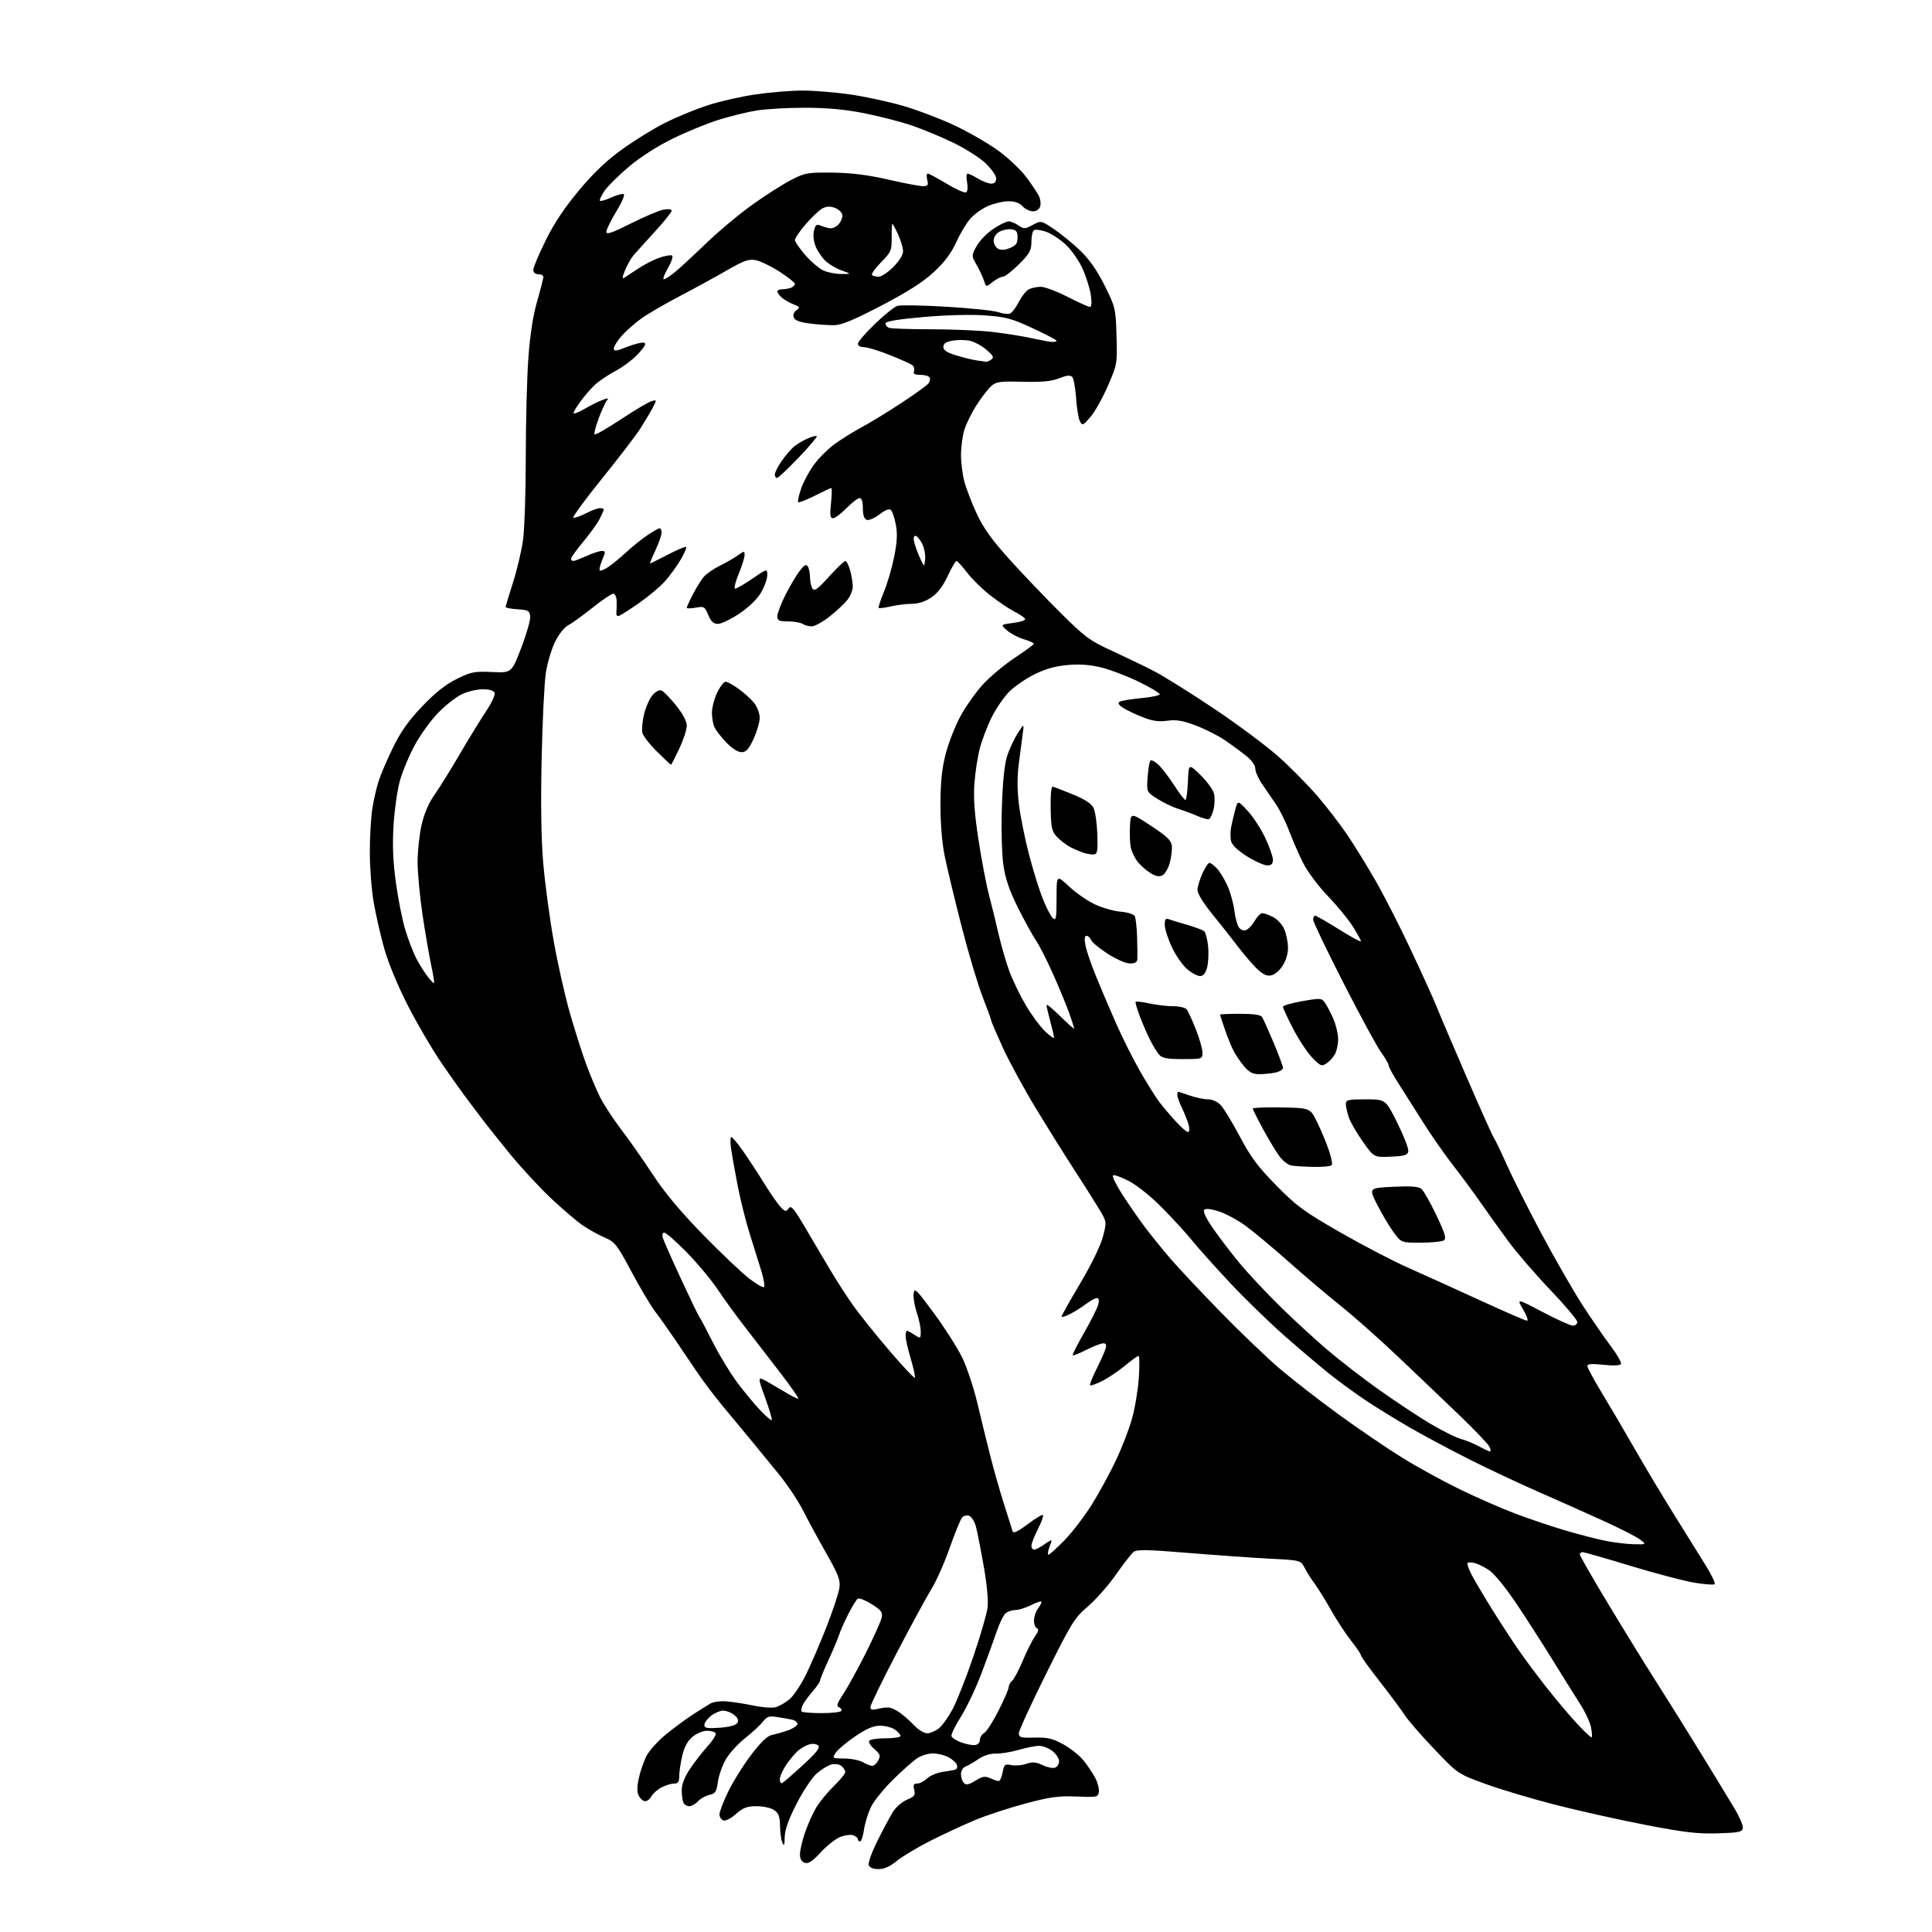 <?xml version="1.0" encoding="UTF-8" standalone="no"?>
<svg 
  version="1.1" 
  xmlns="http://www.w3.org/2000/svg" 
  xmlns:xlink="http://www.w3.org/1999/xlink" 
  xmlns:svg="http://www.w3.org/2000/svg"
  xmlns:rdf="http://www.w3.org/1999/02/22-rdf-syntax-ns#"
  xmlns:cc="http://creativecommons.org/ns#"
  xmlns:dc="http://purl.org/dc/elements/1.1/"
  viewBox="0 0 768 768"
  width="768"
  height="768"
>
<style>svg {background-color: white; }</style>"
<path stroke="none" fill="black" fill-rule="evenodd" d="M349.24,743.00C347.17,743.00 345.71,742.42 345.34,741.44C345.00,740.57 346.57,736.22 348.83,731.69C351.09,727.18 353.86,722.01 354.99,720.19C356.12,718.37 358.62,716.22 360.54,715.42C363.54,714.17 363.94,713.61 363.41,711.48C362.92,709.53 363.17,709.00 364.58,709.00C365.56,709.00 367.35,708.08 368.54,706.96C369.74,705.84 372.47,704.68 374.61,704.38C376.75,704.08 379.05,703.66 379.73,703.45C380.41,703.25 380.69,702.37 380.36,701.50C380.03,700.63 378.48,699.27 376.93,698.46C375.37,697.66 372.61,697.00 370.80,697.01C368.98,697.01 366.20,697.87 364.61,698.92C363.03,699.96 358.73,703.77 355.06,707.37C351.40,710.97 347.44,715.85 346.28,718.21C345.11,720.57 343.85,724.64 343.47,727.25C343.08,729.86 342.37,732.00 341.89,732.00C341.40,732.00 341.00,731.58 341.00,731.07C341.00,730.55 340.13,729.86 339.07,729.52C338.01,729.19 335.65,729.54 333.82,730.31C332.00,731.08 328.56,733.82 326.19,736.40C322.96,739.91 321.38,740.94 319.94,740.48C318.63,740.07 318.00,738.96 318.00,737.09C318.00,735.56 318.90,731.69 320.00,728.49C321.11,725.28 323.10,720.82 324.42,718.58C325.75,716.34 328.90,712.49 331.42,710.04C333.94,707.59 336.00,705.06 336.00,704.41C336.00,703.77 335.33,702.69 334.51,702.01C333.67,701.31 331.95,701.05 330.53,701.40C329.16,701.75 326.52,703.36 324.66,704.99C322.80,706.62 319.19,712.05 316.64,717.04C313.41,723.36 311.98,727.39 311.93,730.31C311.88,733.57 311.67,734.05 311.00,732.50C310.53,731.40 310.11,728.39 310.07,725.81C310.02,722.14 309.51,720.77 307.78,719.56C306.52,718.68 303.49,718.00 300.81,718.00C296.93,718.00 295.43,718.57 292.53,721.11C290.49,722.90 288.36,723.97 287.50,723.64C286.67,723.32 286.00,722.25 286.00,721.25C286.00,720.26 287.53,716.25 289.40,712.34C291.27,708.44 295.36,701.86 298.49,697.72C302.42,692.53 305.01,690.04 306.84,689.67C308.30,689.39 311.19,688.56 313.25,687.83C315.31,687.10 317.00,685.95 317.00,685.27C317.00,684.59 315.99,683.83 314.75,683.58C313.51,683.32 310.85,682.85 308.84,682.53C305.76,682.04 304.88,682.33 303.23,684.44C302.15,685.81 298.98,688.74 296.19,690.95C293.39,693.16 289.96,696.92 288.56,699.31C287.16,701.70 285.72,705.74 285.38,708.28C284.82,712.29 284.38,712.98 281.97,713.51C280.45,713.84 278.42,714.99 277.45,716.06C276.48,717.13 274.91,718.00 273.95,718.00C273.00,718.00 271.94,717.29 271.61,716.42C271.27,715.55 271.00,713.32 271.00,711.47C271.00,709.36 272.19,706.31 274.18,703.30C275.93,700.66 279.10,696.58 281.22,694.23C283.35,691.87 284.82,689.51 284.48,688.98C284.15,688.44 282.59,688.00 281.02,688.00C279.44,688.00 276.85,689.09 275.26,690.43C273.29,692.10 272.00,694.48 271.19,698.01C270.53,700.84 270.00,704.47 270.00,706.08C270.00,708.36 269.55,709.00 267.95,709.00C266.82,709.00 264.59,709.68 262.98,710.51C261.37,711.34 259.58,712.92 258.99,714.01C258.41,715.10 257.29,716.00 256.50,716.00C255.71,716.00 254.57,715.07 253.97,713.94C253.17,712.45 253.16,710.48 253.93,706.90C254.51,704.17 255.90,700.16 257.00,698.00C258.10,695.84 261.67,691.92 264.93,689.28C268.18,686.65 272.94,683.15 275.50,681.50C278.07,679.85 281.14,677.92 282.33,677.22C283.57,676.49 286.42,676.11 289.00,676.34C291.48,676.56 296.24,677.31 299.59,678.01C302.95,678.72 306.85,679.00 308.27,678.65C309.69,678.29 312.19,676.87 313.83,675.49C315.47,674.11 318.42,669.72 320.37,665.74C322.33,661.76 326.02,653.16 328.58,646.64C331.13,640.12 333.43,633.15 333.69,631.14C334.09,628.08 333.26,625.90 328.48,617.50C325.35,612.00 321.20,604.35 319.26,600.50C317.31,596.65 312.97,590.13 309.61,586.02C306.25,581.90 301.09,575.60 298.15,572.02C295.20,568.43 290.34,562.58 287.35,559.00C284.36,555.42 279.92,549.58 277.48,546.00C275.05,542.42 270.97,536.40 268.42,532.61C265.86,528.82 262.29,523.77 260.47,521.40C258.66,519.02 254.39,511.85 250.98,505.45C245.22,494.67 244.46,493.70 240.34,491.93C237.90,490.89 233.95,488.69 231.57,487.05C229.19,485.41 223.52,480.57 218.97,476.29C214.43,472.01 207.06,464.03 202.60,458.56C198.15,453.08 193.60,447.39 192.50,445.92C191.40,444.45 188.66,440.83 186.41,437.88C184.17,434.92 179.29,428.08 175.59,422.68C171.88,417.28 165.81,406.93 162.11,399.68C158.11,391.85 154.30,382.64 152.72,377.00C151.26,371.77 149.37,363.50 148.53,358.62C147.69,353.73 147.00,344.73 147.01,338.62C147.01,332.50 147.48,324.66 148.04,321.19C148.60,317.73 149.76,312.78 150.61,310.19C151.45,307.61 154.02,301.68 156.30,297.00C159.34,290.79 162.46,286.41 167.87,280.74C173.06,275.31 177.16,272.06 181.58,269.89C187.30,267.07 188.60,266.81 195.63,267.14C203.38,267.50 203.38,267.50 207.21,257.50C209.32,252.00 210.92,246.38 210.77,245.00C210.53,242.77 209.98,242.47 205.75,242.20C203.14,242.03 201.00,241.62 201.00,241.30C201.00,240.97 202.31,236.61 203.91,231.60C205.52,226.60 207.32,218.98 207.91,214.68C208.51,210.38 209.00,195.53 209.01,181.68C209.01,167.83 209.47,150.20 210.02,142.50C210.69,133.17 211.85,125.60 213.51,119.81C214.88,115.03 216.00,110.65 216.00,110.06C216.00,109.48 215.10,109.00 214.00,109.00C212.76,109.00 212.00,108.33 212.00,107.24C212.00,106.28 214.23,100.99 216.95,95.49C220.36,88.60 224.52,82.39 230.33,75.47C236.26,68.42 241.38,63.57 247.63,59.12C252.51,55.64 260.01,51.03 264.30,48.86C268.59,46.70 276.01,43.62 280.80,42.03C285.58,40.43 294.28,38.42 300.13,37.56C305.97,36.70 314.47,36.00 319.00,36.00C323.53,36.00 332.03,36.69 337.87,37.53C343.72,38.37 353.23,40.42 359.00,42.09C364.77,43.76 374.17,47.34 379.88,50.06C385.58,52.78 393.39,57.32 397.21,60.16C401.04,63.00 405.88,67.61 407.96,70.41C410.05,73.21 412.28,76.53 412.93,77.79C413.58,79.05 413.83,80.96 413.49,82.04C413.11,83.23 411.97,84.00 410.59,84.00C409.33,84.00 407.50,83.10 406.50,82.00C405.30,80.68 403.42,80.00 400.93,80.00C398.86,80.00 395.19,80.85 392.77,81.88C390.35,82.92 387.10,85.28 385.54,87.13C383.98,88.99 381.49,93.20 380.00,96.50C378.13,100.68 375.45,104.22 371.21,108.15C366.89,112.15 360.78,116.05 350.30,121.51C339.22,127.29 334.49,129.24 331.50,129.27C329.30,129.30 324.95,128.99 321.83,128.60C317.94,128.10 315.97,127.36 315.53,126.21C315.14,125.21 315.57,124.06 316.59,123.31C318.13,122.18 318.01,121.96 315.40,120.96C313.81,120.36 311.72,119.15 310.75,118.28C309.79,117.40 309.00,116.31 309.00,115.85C309.00,115.38 309.86,115.00 310.92,115.00C311.97,115.00 313.55,114.73 314.42,114.39C315.29,114.06 316.00,113.37 316.00,112.87C316.00,112.37 313.25,110.18 309.88,108.00C306.51,105.83 302.25,103.76 300.41,103.42C297.61,102.89 295.71,103.57 288.78,107.57C284.23,110.19 275.77,114.81 270.00,117.83C264.23,120.85 257.40,124.83 254.83,126.68C252.26,128.54 248.78,131.63 247.08,133.56C245.39,135.49 244.00,137.72 244.00,138.52C244.00,139.71 244.92,139.61 249.15,137.94C251.98,136.82 255.00,136.05 255.87,136.21C257.05,136.44 256.56,137.48 253.82,140.51C251.84,142.70 247.80,145.78 244.86,147.35C241.91,148.92 238.20,151.40 236.62,152.85C235.04,154.31 232.45,157.26 230.87,159.40C229.29,161.55 228.00,163.70 228.00,164.19C228.00,164.68 229.91,163.97 232.25,162.60C234.59,161.24 237.80,159.63 239.40,159.03C241.74,158.14 242.09,158.18 241.22,159.23C240.63,159.94 239.17,163.14 237.98,166.33C236.78,169.52 236.05,172.38 236.35,172.68C236.65,172.99 241.31,170.32 246.70,166.76C252.09,163.19 257.55,159.95 258.82,159.55C261.14,158.82 261.14,158.83 259.49,162.02C258.58,163.78 256.35,167.53 254.54,170.36C252.72,173.19 245.78,182.25 239.11,190.50C232.45,198.75 227.41,205.64 227.92,205.81C228.43,205.98 230.67,205.19 232.89,204.06C235.10,202.93 237.61,202.00 238.46,202.00C239.31,202.00 240.00,202.25 240.00,202.55C240.00,202.85 239.26,204.54 238.36,206.30C237.46,208.06 234.53,212.13 231.86,215.34C229.19,218.55 227.00,221.59 227.00,222.09C227.00,222.59 227.40,223.00 227.89,223.00C228.38,223.00 230.74,222.11 233.14,221.02C235.54,219.93 238.26,219.03 239.20,219.02C240.76,219.00 240.78,219.29 239.39,222.61C238.56,224.59 238.12,226.45 238.41,226.74C238.70,227.03 240.18,226.46 241.69,225.46C243.21,224.47 246.49,221.78 248.98,219.49C251.46,217.19 255.29,214.12 257.48,212.66C259.67,211.20 261.81,210.00 262.23,210.00C262.65,210.00 263.00,210.79 262.99,211.75C262.98,212.71 261.88,215.86 260.54,218.75C259.19,221.64 258.23,224.00 258.40,224.00C258.58,224.00 261.77,222.41 265.49,220.47C269.22,218.53 272.49,217.15 272.76,217.42C273.02,217.69 272.01,220.01 270.51,222.58C269.00,225.15 266.19,229.00 264.26,231.14C262.33,233.27 257.79,237.09 254.17,239.62C250.55,242.15 246.97,244.46 246.21,244.75C245.30,245.10 244.90,244.63 245.03,243.39C245.14,242.35 245.18,240.26 245.12,238.75C245.05,237.24 244.44,236.00 243.75,236.01C243.06,236.01 239.35,238.53 235.50,241.60C231.65,244.68 227.30,247.82 225.83,248.58C224.29,249.38 222.09,252.18 220.60,255.23C219.19,258.13 217.56,263.65 216.97,267.50C216.38,271.35 215.63,286.71 215.31,301.63C214.92,319.49 215.13,333.65 215.94,343.06C216.61,350.92 218.45,364.73 220.04,373.74C221.63,382.75 224.55,395.75 226.52,402.65C228.50,409.54 231.42,418.71 233.01,423.03C234.60,427.35 237.10,433.27 238.56,436.19C240.02,439.11 243.80,444.88 246.95,449.00C250.10,453.12 255.78,461.23 259.57,467.00C264.28,474.19 270.55,481.69 279.45,490.80C286.59,498.11 294.83,505.94 297.75,508.19C300.66,510.44 303.35,511.98 303.72,511.61C304.09,511.24 303.60,508.37 302.64,505.22C301.68,502.07 299.60,495.45 298.04,490.50C296.47,485.55 294.28,476.77 293.17,471.00C292.06,465.23 290.89,458.59 290.57,456.25C290.24,453.91 290.32,452.01 290.74,452.01C291.16,452.02 293.30,454.60 295.50,457.75C297.70,460.90 301.45,466.63 303.83,470.49C306.21,474.35 309.09,478.50 310.24,479.73C312.08,481.71 312.44,481.79 313.46,480.38C314.43,479.05 315.40,480.12 319.56,487.12C322.28,491.69 326.76,499.28 329.53,503.98C332.30,508.68 336.66,515.47 339.23,519.07C341.79,522.66 348.23,530.68 353.53,536.88C358.83,543.09 363.39,547.94 363.66,547.68C363.92,547.41 363.21,544.06 362.07,540.24C360.93,536.41 360.00,532.32 360.00,531.14C360.00,529.96 360.24,529.00 360.54,529.00C360.83,529.00 362.18,529.73 363.54,530.62C365.96,532.21 366.00,532.18 366.00,529.29C366.00,527.68 365.29,524.28 364.43,521.74C363.56,519.20 363.00,515.86 363.18,514.31C363.47,511.74 364.15,512.38 371.24,522.00C375.50,527.77 380.52,535.65 382.41,539.50C384.30,543.35 387.02,551.45 388.45,557.50C389.89,563.55 392.20,573.00 393.59,578.50C394.98,584.00 397.47,592.77 399.14,598.00C400.80,603.23 402.34,608.08 402.56,608.79C402.84,609.66 404.81,608.70 408.51,605.90C411.56,603.60 414.30,601.96 414.59,602.26C414.89,602.56 413.98,605.08 412.57,607.87C411.16,610.65 410.00,613.62 410.00,614.47C410.00,615.31 410.49,616.00 411.10,616.00C411.70,616.00 413.50,615.07 415.10,613.93C416.69,612.79 418.00,612.09 418.00,612.37C418.00,612.64 417.56,614.02 417.02,615.43C416.49,616.85 416.39,618.00 416.81,618.00C417.22,618.00 420.09,615.41 423.17,612.25C426.26,609.09 431.16,602.67 434.07,598.00C436.97,593.33 441.26,585.45 443.61,580.50C445.95,575.55 448.82,568.12 449.98,564.00C451.14,559.88 452.36,552.56 452.69,547.75C453.02,542.94 452.97,539.00 452.58,539.00C452.18,539.00 449.75,540.75 447.18,542.89C444.61,545.03 440.54,547.76 438.15,548.96C435.76,550.16 433.60,550.93 433.34,550.67C433.08,550.41 434.19,547.57 435.80,544.35C437.42,541.13 439.05,537.49 439.44,536.25C439.96,534.56 439.73,534.00 438.53,534.00C437.65,534.00 434.65,535.16 431.87,536.57C429.08,537.98 426.63,538.96 426.42,538.75C426.20,538.54 428.26,534.47 430.99,529.72C433.71,524.97 436.23,519.93 436.58,518.54C436.99,516.90 436.80,516.00 436.04,516.00C435.40,516.00 433.43,517.07 431.68,518.38C429.93,519.69 427.04,521.50 425.25,522.41C423.46,523.31 422.00,523.73 422.00,523.33C422.00,522.94 425.36,516.96 429.46,510.06C433.90,502.57 437.53,495.11 438.44,491.60C439.97,485.69 439.97,485.69 436.91,480.60C435.23,477.79 430.78,470.77 427.03,465.00C423.28,459.23 416.39,448.20 411.72,440.50C407.05,432.80 401.15,421.95 398.61,416.39C396.08,410.84 394.00,405.99 394.00,405.62C394.00,405.26 392.47,401.03 390.59,396.23C388.72,391.43 384.93,378.73 382.18,368.00C379.43,357.27 376.42,344.71 375.49,340.09C374.44,334.85 373.82,327.12 373.85,319.59C373.88,310.78 374.45,305.37 375.93,299.65C377.05,295.33 379.67,288.65 381.74,284.80C383.81,280.96 387.82,275.27 390.65,272.16C393.48,269.04 399.21,264.25 403.37,261.50C407.53,258.75 410.95,256.23 410.97,255.91C410.99,255.58 409.21,254.78 407.01,254.12C404.82,253.47 401.82,251.89 400.34,250.62C397.65,248.30 397.65,248.30 402.86,247.61C405.84,247.22 407.81,246.50 407.47,245.95C407.14,245.41 405.21,244.12 403.18,243.09C401.16,242.06 396.91,239.19 393.73,236.73C390.56,234.26 386.38,230.17 384.44,227.62C382.50,225.08 380.59,223.00 380.20,223.01C379.82,223.02 378.25,225.71 376.72,228.99C374.85,233.02 372.73,235.79 370.24,237.48C367.83,239.12 365.13,240.01 362.52,240.02C360.31,240.04 356.53,240.50 354.12,241.06C351.71,241.61 349.54,241.88 349.31,241.64C349.08,241.41 349.99,238.58 351.34,235.36C352.69,232.14 354.52,225.90 355.41,221.50C356.60,215.63 356.79,212.20 356.13,208.66C355.63,206.00 354.76,203.36 354.20,202.80C353.49,202.09 352.04,202.63 349.59,204.50C347.61,206.01 345.35,206.96 344.51,206.64C343.51,206.26 343.00,204.70 343.00,202.03C343.00,199.39 342.55,198.00 341.70,198.00C340.99,198.00 338.65,199.80 336.50,202.00C334.35,204.20 331.95,206.00 331.15,206.00C329.99,206.00 329.84,204.85 330.34,200.00C330.69,196.70 330.74,194.00 330.46,194.00C330.17,194.00 327.21,195.38 323.87,197.07C320.53,198.75 317.57,199.91 317.30,199.63C317.02,199.35 317.53,196.96 318.42,194.31C319.32,191.67 321.62,187.37 323.53,184.76C325.44,182.15 329.15,178.45 331.76,176.54C334.37,174.63 339.20,171.62 342.50,169.85C345.80,168.09 352.84,163.78 358.16,160.29C363.47,156.79 368.34,153.29 368.99,152.51C369.64,151.73 369.88,150.62 369.53,150.04C369.17,149.47 367.51,149.00 365.83,149.00C363.60,149.00 362.93,148.62 363.33,147.57C363.63,146.79 363.35,145.71 362.69,145.19C362.04,144.66 357.98,142.83 353.67,141.11C349.37,139.40 344.76,138.00 343.42,138.00C342.07,138.00 341.00,137.41 341.00,136.66C341.00,135.93 344.04,132.40 347.75,128.81C351.46,125.23 355.49,121.98 356.70,121.59C357.91,121.21 366.71,121.36 376.25,121.93C385.79,122.50 395.04,123.47 396.81,124.08C398.58,124.70 400.67,124.96 401.47,124.65C402.26,124.35 403.83,122.29 404.96,120.08C406.08,117.87 407.88,115.60 408.94,115.03C410.00,114.47 412.15,114.00 413.71,114.00C415.28,114.00 420.07,115.80 424.38,118.00C428.68,120.20 432.66,122.00 433.24,122.00C433.89,122.00 434.04,120.31 433.64,117.38C433.29,114.84 431.82,110.12 430.37,106.88C428.87,103.54 425.92,99.34 423.53,97.13C421.22,95.01 417.69,92.72 415.69,92.06C413.68,91.40 411.58,91.14 411.02,91.49C410.46,91.83 410.00,93.91 410.00,96.11C410.00,99.55 409.33,100.77 405.05,105.05C402.32,107.77 399.46,110.00 398.68,110.00C397.91,110.00 396.08,110.93 394.63,112.07C392.13,114.04 391.97,114.06 391.42,112.32C391.10,111.32 390.41,109.60 389.88,108.50C389.35,107.40 388.29,105.39 387.51,104.04C386.26,101.84 386.33,101.18 388.26,97.75C389.45,95.64 392.43,92.58 394.88,90.96C397.33,89.33 400.07,88.00 400.95,88.00C401.83,88.00 403.59,88.73 404.86,89.61C406.99,91.11 407.41,91.09 410.51,89.42C413.86,87.62 413.86,87.62 419.18,91.22C422.11,93.20 426.84,97.11 429.69,99.89C433.16,103.28 436.32,107.86 439.19,113.65C443.38,122.10 443.51,122.64 443.83,133.53C444.16,144.61 444.12,144.83 440.39,153.42C438.32,158.20 435.20,163.75 433.46,165.77C430.49,169.20 430.23,169.30 429.28,167.46C428.72,166.38 428.03,162.21 427.76,158.18C427.48,154.15 426.78,150.38 426.19,149.79C425.44,149.04 423.93,149.21 421.04,150.37C417.98,151.59 414.32,151.94 406.58,151.75C397.42,151.53 395.96,151.73 393.99,153.50C392.76,154.60 390.17,157.97 388.22,161.00C386.27,164.03 384.07,168.48 383.34,170.91C382.60,173.33 382.01,177.83 382.01,180.91C382.02,183.98 382.63,188.75 383.36,191.50C384.10,194.25 386.29,199.94 388.24,204.15C390.85,209.80 394.21,214.49 401.09,222.15C406.22,227.84 415.33,237.39 421.34,243.37C431.28,253.26 433.15,254.65 441.89,258.65C447.18,261.08 454.65,264.68 458.50,266.66C462.35,268.63 473.15,275.37 482.50,281.63C491.85,287.88 503.41,296.49 508.19,300.75C512.97,305.01 519.97,312.10 523.74,316.50C527.52,320.90 532.88,327.88 535.66,332.00C538.44,336.13 543.44,344.23 546.76,350.00C550.08,355.77 556.43,368.22 560.87,377.65C565.30,387.08 569.80,396.98 570.86,399.65C571.91,402.32 577.33,415.03 582.90,427.90C588.46,440.77 593.40,451.80 593.87,452.40C594.35,453.01 596.64,457.77 598.97,463.00C601.30,468.23 607.53,480.60 612.81,490.50C618.10,500.40 625.33,513.00 628.88,518.50C632.43,524.00 637.50,531.37 640.15,534.88C642.80,538.38 644.69,541.69 644.36,542.23C643.99,542.82 641.23,542.94 637.38,542.52C632.75,542.03 631.00,542.17 631.00,543.02C631.00,543.67 633.63,548.55 636.85,553.85C640.07,559.16 645.92,569.12 649.85,576.00C653.79,582.88 660.79,594.58 665.42,602.00C670.05,609.42 675.73,618.55 678.05,622.28C680.37,626.01 681.97,629.36 681.61,629.72C681.25,630.09 677.53,629.81 673.35,629.11C669.18,628.40 657.76,625.39 647.99,622.41C638.21,619.44 629.72,617.00 629.11,617.00C628.50,617.00 628.00,617.42 628.00,617.92C628.00,618.43 633.10,627.32 639.34,637.67C645.58,648.03 654.28,662.13 658.68,669.02C663.08,675.90 670.94,688.50 676.16,697.02C681.39,705.53 687.34,715.31 689.40,718.75C691.46,722.19 693.00,725.79 692.81,726.75C692.52,728.25 691.08,728.54 682.73,728.79C674.81,729.02 669.45,728.39 654.24,725.45C643.93,723.46 627.85,719.88 618.50,717.49C609.15,715.11 596.55,711.35 590.50,709.14C579.50,705.13 579.50,705.13 570.15,695.31C565.01,689.92 559.74,683.85 558.44,681.83C557.14,679.81 552.68,673.82 548.54,668.51C544.39,663.21 541.00,658.49 541.00,658.03C541.00,657.56 539.25,654.97 537.12,652.27C534.99,649.57 531.35,644.02 529.04,639.93C526.73,635.84 523.81,631.15 522.57,629.50C521.32,627.85 519.57,625.09 518.68,623.36C517.06,620.22 517.06,620.22 504.78,619.60C498.03,619.25 483.41,618.22 472.31,617.31C455.71,615.95 451.84,615.89 450.55,616.96C449.69,617.67 446.55,621.73 443.57,625.98C440.59,630.23 435.59,635.91 432.45,638.59C427.13,643.13 425.98,644.98 415.87,665.31C409.89,677.33 405.00,687.99 405.00,689.01C405.00,690.64 405.77,690.85 411.25,690.72C416.42,690.59 418.40,691.05 422.68,693.40C425.53,694.96 429.17,697.87 430.78,699.87C432.38,701.87 434.46,704.99 435.41,706.82C436.35,708.64 436.98,711.12 436.81,712.32C436.51,714.40 436.10,714.48 427.93,714.15C420.76,713.85 417.44,714.31 407.62,716.93C401.16,718.65 392.20,721.59 387.69,723.47C383.19,725.35 375.21,729.05 369.96,731.69C364.72,734.34 358.66,737.96 356.49,739.75C353.80,741.97 351.49,743.00 349.24,743.00zM387.75,707.85C390.56,706.11 391.57,705.94 393.62,706.87C394.98,707.49 396.50,708.00 397.00,708.00C397.50,708.00 398.20,706.45 398.56,704.55C399.15,701.38 399.44,701.14 402.05,701.66C403.62,701.97 406.29,701.74 407.99,701.15C410.44,700.30 411.79,700.41 414.45,701.68C416.30,702.56 418.53,703.01 419.41,702.67C420.28,702.34 421.00,701.18 421.00,700.10C421.00,699.03 419.81,697.21 418.37,696.07C416.92,694.93 414.54,694.00 413.08,694.00C411.63,694.00 407.98,694.72 404.97,695.59C401.96,696.46 397.88,697.13 395.91,697.08C393.67,697.01 391.03,697.84 388.91,699.29C387.03,700.56 384.71,701.90 383.75,702.27C382.78,702.64 382.00,703.97 382.00,705.27C382.00,706.55 382.53,708.13 383.17,708.77C384.07,709.67 385.15,709.46 387.75,707.85zM310.85,708.83C311.31,708.65 315.01,705.46 319.05,701.76C324.53,696.73 326.12,694.72 325.28,693.88C324.66,693.26 323.10,693.03 321.82,693.38C320.55,693.73 318.52,694.85 317.32,695.86C316.12,696.88 313.98,699.41 312.57,701.49C311.16,703.58 310.00,706.15 310.00,707.22C310.00,708.29 310.38,709.02 310.85,708.83zM346.71,701.96C347.38,701.98 348.46,701.02 349.10,699.81C350.11,697.92 349.91,697.32 347.58,695.31C346.10,694.04 345.16,692.55 345.50,692.00C345.84,691.45 348.79,691.00 352.06,691.00C355.33,691.00 358.00,690.58 358.00,690.06C358.00,689.54 357.00,688.41 355.78,687.56C354.56,686.70 351.90,686.00 349.87,686.00C347.18,686.00 344.48,687.15 339.91,690.25C336.47,692.59 333.00,695.51 332.20,696.75C330.77,698.97 330.82,699.00 335.63,699.04C338.31,699.05 341.62,699.71 343.00,700.50C344.38,701.29 346.05,701.95 346.71,701.96zM387.50,693.69C388.70,693.58 389.50,692.77 389.51,691.68C389.51,690.67 390.29,689.42 391.23,688.89C392.17,688.37 394.75,684.34 396.97,679.94C399.19,675.54 401.00,671.34 401.00,670.60C401.00,669.85 401.61,668.74 402.35,668.13C403.09,667.51 404.97,663.97 406.52,660.25C408.07,656.54 410.25,652.18 411.37,650.57C412.77,648.54 413.03,647.51 412.20,647.23C411.54,647.01 411.01,645.63 411.03,644.17C411.05,642.70 411.72,640.63 412.53,639.56C413.34,638.49 414.00,637.24 414.00,636.79C414.00,636.33 412.22,636.87 410.04,637.98C407.86,639.09 405.02,640.00 403.73,640.00C402.44,640.00 400.67,640.56 399.81,641.25C398.94,641.94 397.33,645.20 396.22,648.50C395.11,651.80 392.38,659.32 390.14,665.22C387.90,671.11 384.22,678.87 381.95,682.46C379.68,686.05 378.01,689.52 378.22,690.17C378.44,690.83 380.17,691.93 382.06,692.62C383.95,693.32 386.40,693.80 387.50,693.69zM632.72,690.61C632.95,690.39 632.83,688.60 632.46,686.64C632.09,684.68 630.12,680.47 628.08,677.29C626.03,674.10 621.17,666.32 617.27,660.00C613.37,653.67 606.87,643.56 602.84,637.53C598.70,631.34 594.00,625.55 592.06,624.25C590.17,622.98 587.56,621.68 586.26,621.35C584.97,621.03 583.67,621.00 583.38,621.28C583.10,621.57 583.77,623.58 584.87,625.75C585.98,627.92 589.66,634.15 593.05,639.60C596.44,645.04 601.25,652.42 603.73,656.00C606.21,659.58 611.22,666.29 614.87,670.93C618.52,675.57 623.93,681.99 626.91,685.19C629.88,688.39 632.50,690.83 632.72,690.61zM368.55,689.00C369.75,689.00 371.84,688.13 373.19,687.06C374.55,686.00 377.04,682.51 378.73,679.31C380.42,676.12 384.09,666.80 386.88,658.62C389.68,650.43 392.23,641.66 392.56,639.12C392.93,636.26 392.34,629.92 391.03,622.50C389.87,615.90 388.48,608.86 387.95,606.85C387.41,604.85 386.23,602.92 385.31,602.57C384.39,602.21 383.12,602.51 382.48,603.21C381.83,603.92 379.62,609.33 377.55,615.22C375.49,621.12 372.19,628.55 370.23,631.72C368.27,634.90 362.01,646.41 356.33,657.30C350.65,668.20 346.00,677.77 346.00,678.57C346.00,679.67 346.68,679.86 348.75,679.34C350.26,678.95 352.29,678.69 353.26,678.76C354.23,678.82 356.25,679.76 357.76,680.85C359.27,681.93 361.82,684.21 363.44,685.91C365.05,687.61 367.35,689.00 368.55,689.00zM286.08,686.80C289.85,686.53 292.51,685.82 293.07,684.93C293.72,683.93 293.36,682.98 291.88,681.75C290.73,680.79 288.76,680.00 287.52,680.00C286.28,680.00 284.08,680.93 282.63,682.07C281.19,683.21 280.00,684.84 280.00,685.69C280.00,686.97 281.07,687.16 286.08,686.80zM326.61,681.00C330.61,681.00 334.13,680.60 334.44,680.10C334.74,679.61 334.33,678.96 333.53,678.65C332.37,678.21 332.74,677.10 335.29,673.27C337.05,670.61 341.08,663.28 344.24,656.97C347.39,650.66 350.20,644.38 350.48,643.00C350.91,640.89 350.29,640.06 346.51,637.68C344.05,636.13 341.56,635.15 340.99,635.50C340.42,635.86 338.67,638.70 337.11,641.82C335.54,644.95 333.92,648.62 333.50,650.00C333.08,651.38 331.22,655.80 329.37,659.82C327.52,663.85 326.00,667.55 326.00,668.04C326.00,668.53 324.72,670.41 323.15,672.22C321.58,674.02 319.79,676.45 319.18,677.62C318.57,678.78 318.35,680.02 318.70,680.37C319.05,680.72 322.61,681.00 326.61,681.00zM649.50,613.86C654.50,613.96 654.50,613.96 652.00,612.01C650.62,610.95 643.88,607.51 637.00,604.38C630.12,601.26 618.62,596.13 611.44,592.99C604.26,589.85 592.11,584.14 584.44,580.30C576.77,576.45 566.00,570.71 560.50,567.52C555.00,564.34 547.12,559.49 543.00,556.74C538.88,554.00 532.35,549.24 528.50,546.17C524.65,543.10 516.55,536.23 510.50,530.90C504.45,525.57 494.71,516.10 488.86,509.85C483.01,503.61 476.42,496.25 474.21,493.50C472.01,490.75 466.68,484.90 462.36,480.50C457.69,475.74 452.19,471.29 448.81,469.52C445.68,467.89 442.81,466.86 442.42,467.24C442.04,467.63 443.68,470.99 446.07,474.72C448.47,478.45 452.44,484.20 454.90,487.50C457.36,490.80 462.09,496.65 465.41,500.50C468.74,504.35 477.76,513.95 485.48,521.84C493.19,529.73 503.55,539.65 508.50,543.89C513.45,548.12 524.02,556.35 532.00,562.16C539.98,567.97 551.45,575.78 557.50,579.52C563.55,583.26 573.90,588.93 580.50,592.13C587.10,595.32 596.77,599.56 602.00,601.55C607.23,603.54 616.00,606.51 621.50,608.16C627.00,609.81 634.42,611.74 638.00,612.46C641.58,613.18 646.75,613.81 649.50,613.86zM592.29,576.96C592.72,576.98 592.58,576.09 591.99,574.98C591.39,573.87 586.31,568.54 580.70,563.13C575.09,557.73 564.20,547.33 556.50,540.02C548.80,532.70 538.23,523.31 533.00,519.14C527.77,514.96 518.42,507.04 512.21,501.52C506.00,496.01 498.35,489.62 495.21,487.33C492.07,485.03 487.28,482.44 484.57,481.56C481.49,480.56 479.29,480.31 478.70,480.90C478.11,481.49 479.39,484.22 482.11,488.17C484.50,491.65 489.24,497.88 492.65,502.00C496.06,506.12 503.27,513.84 508.68,519.14C514.08,524.45 522.55,532.24 527.50,536.47C532.45,540.69 541.61,547.78 547.86,552.23C554.11,556.67 563.14,562.68 567.94,565.57C572.74,568.47 578.43,571.33 580.59,571.95C582.74,572.56 586.08,573.92 588.00,574.99C589.92,576.05 591.85,576.94 592.29,576.96zM306.80,564.53C307.04,564.30 305.83,560.24 304.12,555.51C301.01,546.92 301.01,546.92 305.75,549.67C308.36,551.17 311.85,553.22 313.50,554.20C315.15,555.19 316.85,555.99 317.29,556.00C317.72,556.00 314.57,551.44 310.29,545.86C306.00,540.29 299.67,532.08 296.21,527.61C292.75,523.15 287.81,516.35 285.23,512.50C282.65,508.65 277.11,502.01 272.92,497.75C268.73,493.49 264.75,490.00 264.08,490.00C263.28,490.00 263.10,490.77 263.56,492.25C263.95,493.49 267.18,500.80 270.76,508.50C274.33,516.20 277.59,522.95 278.01,523.50C278.43,524.05 280.89,528.70 283.49,533.83C286.09,538.96 290.48,546.16 293.25,549.83C296.01,553.50 300.10,558.40 302.33,560.73C304.55,563.06 306.57,564.77 306.80,564.53zM625.25,526.98C626.21,526.99 627.00,526.32 627.00,525.49C627.00,524.67 622.16,518.93 616.25,512.74C610.34,506.56 602.80,497.82 599.50,493.31C596.20,488.81 591.25,481.90 588.50,477.96C585.75,474.01 580.79,467.29 577.47,463.02C574.16,458.74 568.98,451.34 565.97,446.56C562.96,441.78 558.59,434.88 556.25,431.23C553.91,427.58 552.00,424.10 552.00,423.49C552.00,422.89 550.68,420.60 549.07,418.40C547.45,416.21 540.70,403.78 534.07,390.79C527.43,377.80 522.00,366.46 522.00,365.59C522.00,364.71 522.36,364.00 522.80,364.00C523.24,364.00 527.52,366.46 532.30,369.46C537.09,372.46 541.00,374.58 541.00,374.16C541.00,373.75 539.54,371.09 537.75,368.26C535.96,365.43 531.50,360.00 527.84,356.20C524.17,352.40 519.80,346.56 518.10,343.20C516.40,339.84 513.89,334.11 512.52,330.46C511.15,326.81 508.75,321.95 507.18,319.66C505.62,317.37 503.14,313.75 501.67,311.61C500.20,309.47 499.00,306.73 499.00,305.53C499.00,304.19 497.54,302.17 495.25,300.36C493.19,298.72 489.37,295.92 486.76,294.15C484.15,292.37 479.00,289.78 475.31,288.39C470.09,286.43 467.58,286.01 464.00,286.50C460.57,286.97 458.08,286.61 454.17,285.07C451.29,283.93 447.80,282.26 446.41,281.35C444.66,280.20 444.25,279.46 445.08,278.95C445.74,278.54 449.59,277.90 453.64,277.52C457.69,277.14 461.00,276.44 461.00,275.96C461.00,275.49 457.29,273.28 452.75,271.05C448.21,268.83 441.57,266.28 438.00,265.38C433.50,264.25 429.37,263.93 424.56,264.34C419.72,264.74 415.74,265.84 411.42,267.96C408.01,269.64 403.49,272.71 401.36,274.78C399.24,276.85 396.05,281.45 394.27,285.02C392.49,288.58 390.34,294.20 389.48,297.50C388.62,300.80 387.66,307.10 387.34,311.50C386.92,317.26 387.38,323.55 388.99,334.00C390.21,341.98 392.11,351.88 393.20,356.00C394.29,360.12 396.00,367.10 397.00,371.50C398.01,375.90 399.90,382.43 401.21,386.00C402.52,389.57 405.45,395.65 407.71,399.50C409.98,403.35 413.45,408.05 415.42,409.95C417.39,411.84 418.99,412.97 418.99,412.45C418.98,411.93 418.31,409.02 417.50,406.00C416.69,402.98 416.02,400.07 416.01,399.53C416.01,399.00 418.48,401.01 421.50,404.00C424.52,406.99 427.00,409.18 427.00,408.87C427.00,408.56 426.14,405.88 425.09,402.91C424.05,399.93 421.19,393.00 418.75,387.50C416.31,382.00 413.20,375.87 411.84,373.88C410.48,371.88 407.25,366.03 404.68,360.88C401.30,354.12 399.68,349.41 398.88,344.01C398.24,339.68 397.98,330.00 398.26,321.01C398.59,310.72 399.29,303.82 400.36,300.50C401.25,297.75 403.13,293.70 404.55,291.50C407.13,287.50 407.13,287.50 406.51,292.00C406.17,294.48 405.47,299.86 404.94,303.96C404.32,308.86 404.35,314.29 405.04,319.79C405.61,324.39 407.38,333.23 408.98,339.43C410.58,345.63 413.08,353.67 414.53,357.30C415.98,360.93 417.81,364.43 418.59,365.07C419.79,366.07 420.00,364.85 420.00,356.99C420.00,347.73 420.00,347.73 425.03,352.43C427.80,355.02 432.47,358.24 435.42,359.59C438.37,360.94 442.92,362.21 445.54,362.42C448.16,362.63 450.64,363.40 451.06,364.15C451.47,364.89 451.90,368.65 452.01,372.50C452.13,376.35 452.17,380.29 452.11,381.25C452.03,382.48 451.16,383.00 449.16,383.00C447.55,383.00 443.70,381.31 440.31,379.12C437.01,376.99 434.03,374.51 433.68,373.62C433.34,372.73 432.55,372.00 431.92,372.00C431.14,372.00 431.00,373.20 431.48,375.75C431.86,377.81 433.73,383.32 435.64,388.00C437.55,392.68 441.19,401.23 443.74,407.00C446.30,412.77 450.59,421.32 453.28,426.00C455.97,430.68 459.36,436.07 460.81,438.00C462.27,439.93 465.21,443.41 467.35,445.75C469.50,448.09 471.70,450.00 472.24,450.00C472.80,450.00 472.93,448.86 472.54,447.32C472.17,445.84 471.00,442.83 469.94,440.63C468.87,438.43 468.00,436.03 468.00,435.31C468.00,434.59 468.17,434.00 468.37,434.00C468.58,434.00 470.66,434.68 473.00,435.50C475.34,436.32 478.57,437.00 480.17,437.00C481.94,437.00 483.96,437.92 485.30,439.35C486.51,440.64 489.93,446.27 492.89,451.86C497.22,460.02 500.07,463.84 507.39,471.28C515.45,479.48 518.36,481.61 532.64,489.81C541.52,494.91 553.67,501.25 559.64,503.89C565.61,506.54 578.48,512.37 588.23,516.85C597.98,521.33 606.44,525.00 607.02,525.00C607.61,525.00 606.91,523.00 605.48,520.55C602.87,516.10 602.87,516.10 613.18,521.53C618.86,524.51 624.29,526.97 625.25,526.98zM564.76,493.98C557.01,494.00 557.01,494.00 553.91,489.75C552.21,487.41 549.30,482.52 547.45,478.87C544.09,472.23 544.09,472.23 553.80,471.77C561.08,471.42 563.90,471.64 565.09,472.66C565.96,473.41 568.62,478.11 570.99,483.10C574.52,490.52 575.05,492.35 573.91,493.08C573.13,493.57 569.02,493.98 564.76,493.98zM522.19,463.86C518.51,463.79 514.49,463.53 513.25,463.29C512.01,463.06 509.93,461.43 508.62,459.68C507.31,457.93 504.39,453.09 502.12,448.91C499.85,444.74 498.00,441.03 498.00,440.67C498.00,440.31 503.13,440.11 509.40,440.22C520.80,440.44 520.80,440.44 523.53,445.97C525.03,449.01 527.09,453.92 528.11,456.87C529.14,459.82 529.73,462.63 529.43,463.12C529.13,463.60 525.87,463.94 522.19,463.86zM552.82,459.79C546.16,460.09 546.16,460.09 541.73,453.79C539.29,450.33 536.77,445.97 536.14,444.10C535.52,442.23 535.00,439.87 535.00,438.85C535.00,437.21 535.88,437.00 542.91,437.00C550.81,437.00 550.81,437.00 555.49,446.43C558.07,451.62 560.02,456.68 559.83,457.68C559.54,459.19 558.33,459.55 552.82,459.79zM500.46,427.00C498.01,427.00 496.51,426.21 494.55,423.88C493.11,422.16 491.22,419.39 490.35,417.72C489.49,416.04 487.93,412.20 486.89,409.18C485.85,406.16 485.00,403.53 485.00,403.34C485.00,403.15 488.57,403.00 492.94,403.00C498.20,403.00 501.15,403.42 501.69,404.25C502.13,404.94 504.18,409.51 506.25,414.40C508.31,419.30 510.00,423.85 510.00,424.53C510.00,425.20 508.59,426.03 506.88,426.38C505.16,426.72 502.27,427.00 500.46,427.00zM527.35,422.70C525.37,424.00 524.93,423.82 521.67,420.47C519.73,418.47 516.31,413.31 514.07,409.01C511.83,404.71 510.00,400.76 510.00,400.24C510.00,399.71 513.46,398.69 517.68,397.97C525.29,396.67 525.37,396.68 526.93,398.99C527.79,400.27 529.26,403.16 530.19,405.41C531.13,407.66 531.91,411.07 531.93,413.00C531.95,414.93 531.41,417.58 530.74,418.89C530.06,420.21 528.53,421.92 527.35,422.70zM470.15,421.00C463.94,421.00 461.99,420.64 460.77,419.25C459.93,418.29 458.30,415.64 457.16,413.37C456.02,411.11 454.18,406.86 453.07,403.93C451.96,401.01 451.23,398.44 451.45,398.21C451.68,397.99 454.17,398.30 456.98,398.90C459.80,399.51 464.05,400.00 466.43,400.00C468.81,400.00 471.20,400.56 471.74,401.25C472.29,401.94 473.92,405.50 475.37,409.17C476.81,412.84 478.00,417.00 478.00,418.42C478.00,420.97 477.92,421.00 470.15,421.00zM172.53,390.80C172.71,390.62 172.19,387.33 171.37,383.49C170.55,379.64 169.01,370.65 167.94,363.50C166.88,356.35 166.01,346.99 166.00,342.70C166.00,338.41 166.71,331.76 167.58,327.94C168.59,323.50 170.39,319.26 172.53,316.24C174.39,313.63 178.93,306.32 182.63,300.00C186.33,293.68 191.12,285.88 193.26,282.68C195.41,279.49 196.92,276.22 196.61,275.43C196.26,274.50 194.59,274.00 191.85,274.00C189.53,274.00 185.80,274.89 183.56,275.97C181.32,277.05 177.15,280.32 174.29,283.22C171.44,286.12 167.25,291.88 164.99,296.00C162.72,300.12 160.02,306.58 158.97,310.36C157.92,314.13 156.78,322.23 156.42,328.36C155.96,336.37 156.24,342.80 157.43,351.26C158.33,357.73 160.01,366.06 161.15,369.76C162.29,373.47 164.13,378.30 165.23,380.50C166.33,382.70 168.35,385.99 169.72,387.82C171.08,389.64 172.35,390.98 172.53,390.80zM477.03,388.00C476.00,388.00 473.71,386.78 471.94,385.29C470.17,383.80 467.43,379.87 465.86,376.54C464.29,373.22 463.00,369.21 463.00,367.64C463.00,365.48 463.38,364.93 464.54,365.38C465.38,365.70 468.64,366.70 471.79,367.60C474.93,368.50 478.01,369.65 478.62,370.14C479.24,370.63 479.97,373.36 480.24,376.20C480.52,379.03 480.33,382.85 479.82,384.68C479.20,386.93 478.30,388.00 477.03,388.00zM504.96,387.79C503.18,388.00 501.48,387.03 498.86,384.29C496.87,382.21 493.60,378.31 491.60,375.64C489.59,372.97 485.26,367.49 481.98,363.47C478.42,359.12 476.01,355.21 476.02,353.83C476.03,352.55 476.91,349.59 477.97,347.25C479.03,344.91 480.30,343.00 480.78,343.00C481.26,343.00 482.61,344.02 483.78,345.26C484.95,346.51 486.85,349.66 488.00,352.26C489.15,354.87 490.36,359.25 490.69,362.00C491.01,364.75 491.83,367.75 492.49,368.66C493.23,369.67 494.38,370.07 495.39,369.68C496.32,369.33 497.84,367.68 498.79,366.02C499.73,364.37 501.08,363.01 501.80,363.01C502.51,363.00 504.46,363.70 506.13,364.57C507.81,365.44 509.79,367.64 510.58,369.53C511.36,371.41 512.00,374.68 512.00,376.82C512.00,379.21 511.12,382.02 509.72,384.10C508.34,386.16 506.46,387.62 504.96,387.79zM462.14,347.93C460.84,348.62 459.50,348.38 457.33,347.06C455.68,346.05 453.36,344.00 452.19,342.51C451.01,341.02 449.79,338.38 449.46,336.65C449.14,334.92 449.02,331.14 449.19,328.25C449.50,323.00 449.50,323.00 457.50,328.25C463.79,332.38 465.57,334.07 465.81,336.17C465.98,337.64 465.63,340.67 465.03,342.91C464.42,345.14 463.12,347.40 462.14,347.93zM503.72,344.00C502.46,344.00 498.86,342.39 495.72,340.42C492.07,338.14 489.78,335.95 489.38,334.39C489.04,333.03 489.05,330.50 489.40,328.77C489.74,327.03 490.48,323.92 491.04,321.85C492.05,318.10 492.05,318.10 495.98,322.36C498.14,324.70 501.28,329.52 502.95,333.06C504.63,336.60 506.00,340.51 506.00,341.75C506.00,343.43 505.42,344.00 503.72,344.00zM435.00,339.64C434.18,339.76 432.37,339.50 430.99,339.08C429.61,338.65 427.14,337.60 425.49,336.75C423.85,335.89 421.45,334.06 420.16,332.68C418.10,330.47 417.79,329.10 417.66,321.34C417.56,315.89 417.88,312.58 418.50,312.71C419.05,312.83 422.65,314.22 426.50,315.80C431.23,317.74 433.89,319.47 434.70,321.12C435.36,322.47 436.04,327.14 436.20,331.50C436.44,337.95 436.22,339.47 435.00,339.64zM480.50,325.63C479.95,325.79 477.93,325.22 476.00,324.37C474.07,323.51 470.70,322.26 468.50,321.58C466.30,320.90 462.54,319.10 460.14,317.59C455.77,314.83 455.77,314.83 456.20,308.94C456.43,305.69 456.94,302.73 457.32,302.35C457.70,301.97 459.13,302.72 460.51,304.01C461.89,305.30 464.70,308.98 466.76,312.17C468.82,315.37 470.82,317.99 471.21,317.99C471.59,318.00 472.04,314.74 472.21,310.75C472.50,303.50 472.50,303.50 477.18,308.05C479.75,310.55 482.18,313.88 482.57,315.44C482.97,317.00 482.88,319.87 482.39,321.81C481.90,323.76 481.05,325.48 480.50,325.63zM266.73,304.00C266.58,304.00 264.10,301.67 261.21,298.83C258.32,295.98 255.69,292.61 255.37,291.34C255.05,290.07 255.34,286.74 256.02,283.93C256.69,281.13 258.20,277.72 259.37,276.35C260.67,274.85 262.09,274.12 263.00,274.50C263.83,274.84 266.41,277.51 268.75,280.42C271.47,283.81 273.00,286.73 273.00,288.52C273.00,290.05 271.65,294.16 270.00,297.65C268.35,301.14 266.88,304.00 266.73,304.00zM294.75,299.00C293.35,299.00 290.97,297.50 288.82,295.25C286.85,293.19 284.73,290.52 284.12,289.32C283.50,288.11 283.00,285.44 283.00,283.38C283.00,281.32 283.94,277.69 285.09,275.32C286.24,272.94 287.75,271.00 288.44,271.00C289.13,271.00 291.50,272.30 293.69,273.89C295.89,275.48 298.66,278.02 299.84,279.53C301.03,281.04 302.00,283.67 301.99,285.38C301.98,287.10 300.88,290.86 299.54,293.75C297.61,297.89 296.60,299.00 294.75,299.00zM322.66,248.98C321.47,248.98 319.82,248.53 319.00,248.00C318.18,247.47 315.59,247.02 313.25,247.02C309.65,247.00 309.00,246.69 309.00,244.97C309.00,243.86 310.40,240.14 312.11,236.72C313.82,233.30 316.35,228.99 317.74,227.15C319.66,224.59 320.46,224.12 321.11,225.15C321.58,225.89 321.98,227.85 322.00,229.50C322.02,231.15 322.45,233.16 322.96,233.98C323.71,235.16 325.03,234.20 329.53,229.23C332.63,225.80 335.56,223.00 336.04,223.00C336.51,223.00 337.37,224.69 337.95,226.75C338.52,228.81 338.99,231.68 338.99,233.12C339.00,234.55 338.04,236.96 336.86,238.46C335.68,239.95 332.49,242.94 329.77,245.09C327.05,247.24 323.85,248.99 322.66,248.98zM285.40,248.00C283.63,248.00 282.65,247.10 281.54,244.45C280.14,241.10 279.86,240.94 276.53,241.56C274.59,241.92 273.00,241.93 273.00,241.58C273.00,241.22 274.11,238.81 275.46,236.22C276.82,233.62 278.73,230.53 279.71,229.35C280.70,228.17 283.52,226.20 286.00,224.97C288.48,223.74 291.74,221.87 293.25,220.80C295.86,218.96 296.00,218.95 295.98,220.68C295.96,221.68 294.89,225.09 293.59,228.25C292.29,231.41 291.68,234.00 292.24,234.00C292.80,234.00 295.90,232.20 299.13,229.99C305.00,225.98 305.00,225.98 305.00,228.65C305.00,230.12 303.88,233.24 302.51,235.57C300.97,238.20 297.69,241.38 293.90,243.91C290.53,246.16 286.70,248.00 285.40,248.00zM367.76,222.31C367.95,220.56 367.40,217.75 366.53,216.06C365.66,214.38 364.46,213.00 363.87,213.00C363.19,213.00 363.04,214.01 363.46,215.69C363.83,217.18 364.87,219.99 365.77,221.94C367.40,225.50 367.40,225.50 367.76,222.31zM308.87,190.00C308.39,190.00 308.00,189.39 308.00,188.64C308.00,187.89 309.16,185.58 310.57,183.49C311.98,181.41 314.12,178.85 315.32,177.80C316.52,176.75 319.01,175.21 320.86,174.39C322.71,173.56 324.43,173.10 324.69,173.36C324.96,173.62 321.70,177.48 317.45,181.92C313.21,186.36 309.34,190.00 308.87,190.00zM392.00,143.83C392.27,143.91 393.18,143.51 394.00,142.96C395.25,142.11 394.93,141.46 392.05,138.98C390.15,137.35 387.11,135.74 385.30,135.40C383.48,135.06 380.43,135.07 378.50,135.43C376.02,135.90 375.00,136.62 375.00,137.91C375.00,139.23 376.43,140.16 380.25,141.32C383.14,142.20 386.85,143.10 388.50,143.31C390.15,143.52 391.73,143.76 392.00,143.83zM418.25,135.92C419.21,135.96 420.00,135.75 420.00,135.44C420.00,135.14 415.71,132.89 410.47,130.46C402.06,126.56 399.82,125.96 391.45,125.37C385.82,124.97 375.86,125.24 366.98,126.03C356.67,126.95 352.00,127.74 352.00,128.58C352.00,129.24 352.64,130.03 353.43,130.33C354.21,130.64 361.75,130.89 370.18,130.89C378.61,130.90 389.55,131.37 394.50,131.95C399.45,132.52 406.43,133.63 410.00,134.42C413.57,135.20 417.29,135.88 418.25,135.92zM248.20,110.38C248.91,109.94 251.38,108.32 253.67,106.78C255.96,105.23 259.72,103.30 262.02,102.49C264.33,101.68 266.64,101.27 267.15,101.59C267.67,101.91 266.92,104.16 265.50,106.59C264.08,109.01 263.37,111.00 263.92,111.00C264.48,111.00 266.63,109.57 268.72,107.82C270.80,106.07 276.32,100.95 281.00,96.43C285.68,91.92 293.77,85.16 299.00,81.42C304.23,77.67 311.17,73.24 314.43,71.56C320.01,68.68 320.99,68.51 330.93,68.62C338.40,68.71 344.87,69.51 352.99,71.37C359.31,72.82 365.55,74.00 366.85,74.00C368.88,74.00 369.13,73.64 368.59,71.50C368.24,70.12 368.34,69.00 368.79,69.00C369.25,69.00 372.64,70.82 376.33,73.05C380.02,75.27 383.50,76.81 384.05,76.47C384.63,76.11 384.79,74.37 384.42,72.42C384.07,70.54 384.16,69.00 384.64,69.00C385.11,69.01 386.97,69.91 388.77,71.00C390.57,72.10 392.94,73.00 394.02,73.00C395.35,73.00 396.00,72.33 396.00,70.96C396.00,69.84 394.09,67.10 391.75,64.86C389.41,62.63 383.45,58.88 378.50,56.52C373.55,54.15 366.01,51.06 361.74,49.64C357.46,48.23 349.14,46.12 343.24,44.95C335.82,43.49 328.64,42.84 320.00,42.83C313.12,42.82 304.45,43.32 300.73,43.93C297.01,44.54 290.26,46.20 285.73,47.61C281.20,49.02 273.00,52.37 267.50,55.06C261.40,58.05 254.58,62.41 250.02,66.25C245.91,69.72 241.52,74.07 240.26,75.94C239.01,77.80 238.21,79.54 238.48,79.82C238.76,80.09 240.74,79.52 242.90,78.54C245.06,77.57 247.31,76.94 247.91,77.14C248.52,77.34 247.27,80.32 245.03,84.00C242.85,87.58 241.05,91.23 241.04,92.12C241.01,93.38 243.16,92.66 250.75,88.85C256.11,86.15 261.96,83.68 263.75,83.35C265.69,82.99 267.00,83.16 267.00,83.77C267.00,84.34 263.96,88.11 260.25,92.16C256.54,96.21 252.73,100.43 251.79,101.55C250.85,102.66 249.36,105.29 248.49,107.38C247.32,110.18 247.24,110.97 248.20,110.38zM349.28,110.00C350.36,110.00 352.98,108.25 355.12,106.12C357.47,103.76 358.99,101.30 358.98,99.87C358.97,98.57 358.09,95.59 357.03,93.25C355.97,90.91 354.94,89.00 354.75,89.00C354.55,89.00 354.42,91.45 354.45,94.46C354.50,99.56 354.23,100.19 350.23,104.27C347.88,106.66 346.27,108.93 346.64,109.31C347.02,109.69 348.21,110.00 349.28,110.00zM334.50,108.92C338.50,108.91 338.50,108.91 334.66,107.54C332.54,106.79 329.67,105.12 328.28,103.84C326.88,102.55 325.10,99.99 324.31,98.15C323.46,96.15 323.15,93.60 323.54,91.83C324.04,89.56 324.58,89.02 325.84,89.56C326.76,89.94 328.41,90.46 329.53,90.70C330.73,90.97 332.29,90.34 333.37,89.15C334.36,88.05 335.02,86.34 334.83,85.35C334.64,84.35 333.26,83.11 331.77,82.59C329.85,81.91 328.39,82.01 326.78,82.93C325.52,83.64 322.59,86.44 320.25,89.15C317.91,91.86 316.00,94.67 316.00,95.40C316.00,96.12 317.89,98.87 320.20,101.49C322.51,104.12 325.78,106.86 327.45,107.59C329.13,108.32 332.30,108.92 334.50,108.92zM401.47,98.59C403.87,97.61 404.50,96.75 404.50,94.43C404.50,92.10 404.01,91.43 402.10,91.16C400.78,90.97 398.64,91.39 397.35,92.08C395.94,92.84 395.00,94.25 395.00,95.62C395.00,96.87 395.77,98.33 396.72,98.86C397.87,99.51 399.44,99.42 401.47,98.59z" />

</svg>